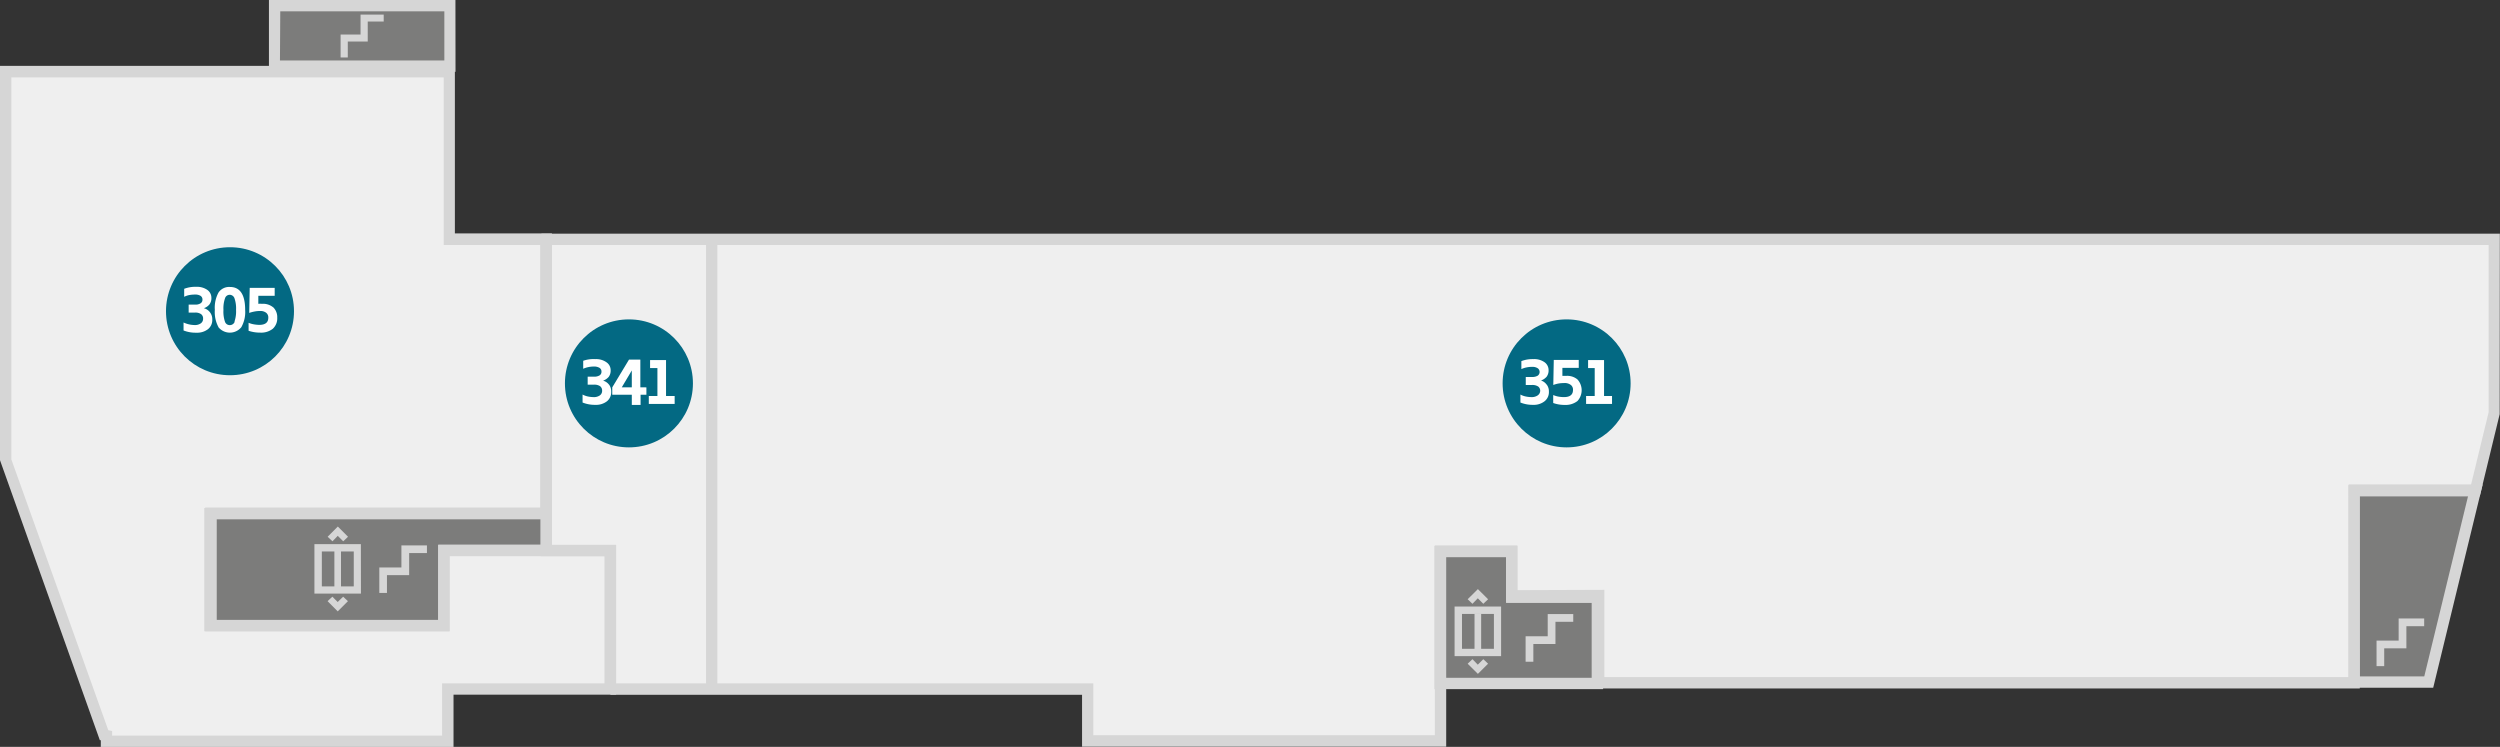 <svg xmlns="http://www.w3.org/2000/svg" viewBox="0 0 313.27 93.59"><rect x="0" y="0" width="313.27" height="93.59" fill="#333333" stroke="none"/><g fill="#efefef"><path d="M55.62 69v9.4h-29.2V64.3h42.03V29.98H56.32V8.96H.7v48.7L13.04 92.1l.3.06v.72h42.78v-6.55h20.36V69H55.62zm33.56 17.33h47.1v6.5h44.23V69.06h8.92v5.6l10.9-.05v10.94H295V61.5h15.2l2.37-9.76V29.98H89.18v56.35"/><path d="M68.45 29.98v39.04h8.03v17.4h12.7V29.98H68.45z"/></g><path d="M34.4.7h21.96v7.6H34.4z" fill="#7c7c7b"/><path d="M57.08 9H33.7V0h23.37zm-22-1.42h20.6V1.42H35.12zm7.62-.38h.88v-2h2.5V2.7h2v-.87h-2.9v2.5h-2.5V7.2zm45.77 22.78h1.42v56.35h-1.42z" fill="#d6d6d6"/><path d="M26.3 64.37V78.4h29.32v-9.43h12.83v-4.6H26.3z" fill="#7c7c7b"/><path d="M56.33 79.1H25.6V63.66h43.57v6H56.33zM27 77.68h27.92v-9.43h12.82v-3.17H27z" fill="#d6d6d6"/><path d="M180.44 85.64h19.73v-10.8h-10.73V69.1h-9v16.53z" fill="#7c7c7b"/><path d="M200.88 86.35h-21.14V68.4h10.4v5.73h10.73zm-19.73-1.42h18.3v-9.38h-10.73v-5.73h-7.58zM56.83 93.6h-44.2v-.85h-.12L0 57.67V8.25h57v21h12.16V65h-42v12.68H54.9v-9.4h22.3v18.77H56.83zm-42.78-1.42H55.4v-6.55h20.36V69.7H56.33v9.4H25.7V63.6h42V30.7H55.6v-21H1.42v47.86L13.57 91.5l.48.1z" fill="#d6d6d6"/><path d="M295 85.47h9.35l5.85-24.06H295v24.06z" fill="#7c7c7b"/><g fill="#d6d6d6"><path d="M304.9 86.18h-10.6V60.7h16.8zm-9.2-1.42h8.08l5.5-22.64h-13.6zM47.53 74.3h.96v-2.23h2.78V69.3h2.23v-.96h-3.2v2.77h-2.77v3.2zm-2.3.08H39.4v-6.2h5.82zm-4.9-.9h4V69.1h-4zm1.98-6.35l.7.7.6-.57-1.28-1.28-1.27 1.28.6.57.68-.7z"/><path d="M42.3 75.45l.7-.68.6.56-1.28 1.28-1.27-1.28.6-.56.68.68zm-.4-6.43h.83v4.7h-.83zm149.27 13.9h.97V80.7h2.77v-2.78h2.23v-.97h-3.2v2.78h-2.77v3.2zm106.63.55h.96v-2.23h2.78v-2.77h2.23v-.97h-3.2v2.77h-2.77v3.2zm-109.7-1.25h-5.83V76h5.83zm-4.9-.92h4v-4.37h-4zm1.97-6.34l.7.7.6-.57-1.28-1.27-1.28 1.27.6.57.68-.7z"/><path d="M185.17 83.3l.7-.7.6.57-1.28 1.27-1.28-1.27.6-.57.68.7zm-.4-6.44h.83v4.7h-.83zm-3.53 16.7h-45.65v-6.5h-59.1v-1.43H137v6.5h42.8V68.35h10.34v5.6l10.9-.04v10.93h93.24V60.78h15.35l2.22-9.14V30.7h-244v-1.42h245.4l-.02 22.62-2.5 10.3H295.7v24.07h-96.08V75.33l-10.9.05v-5.6h-7.5v23.78z"/><path d="M77.2 86.33h-1.42V69.7h-8.03V29.98h1.42v38.3h8.03v18.05z"/></g><circle cx="28.82" cy="39" r="8.02" fill="#036983"/><path d="M26.33 39.16a1.41 1.41 0 0 1 .27.89 1.46 1.46 0 0 1-.54 1.2 2.22 2.22 0 0 1-1.45.44 4.12 4.12 0 0 1-1.61-.28v-1a3.39 3.39 0 0 0 1.36.32 1.29 1.29 0 0 0 .8-.21.7.7 0 0 0 .29-.6.66.66 0 0 0-.26-.56 1.22 1.22 0 0 0-.75-.19h-.8v-1h.8a1.17 1.17 0 0 0 .69-.16.52.52 0 0 0 .24-.47.54.54 0 0 0-.24-.47 1.27 1.27 0 0 0-.7-.16 4.23 4.23 0 0 0-.7.06 2.62 2.62 0 0 0-.65.22v-1a3.92 3.92 0 0 1 1.5-.25 2.29 2.29 0 0 1 1.39.38 1.21 1.21 0 0 1 .52 1 1.29 1.29 0 0 1-.24.82 1.49 1.49 0 0 1-.71.48 1.39 1.39 0 0 1 .79.54zM27.38 41a4 4 0 0 1-.46-2.18 3.94 3.94 0 0 1 .46-2.16 1.6 1.6 0 0 1 1.44-.7c1.28 0 1.9 1 1.9 2.86a3.87 3.87 0 0 1-.48 2.18 1.85 1.85 0 0 1-2.87 0zm2-.7a3.9 3.9 0 0 0 .2-1.47 3.92 3.92 0 0 0-.2-1.46.64.64 0 0 0-.59-.43.61.61 0 0 0-.59.43 3.85 3.85 0 0 0-.2 1.47 3.88 3.88 0 0 0 .19 1.47.62.62 0 0 0 .59.43.64.64 0 0 0 .63-.43zm4.85-1.8a1.72 1.72 0 0 1 .51 1.31 1.76 1.76 0 0 1-.56 1.39 2.36 2.36 0 0 1-1.59.48 4.44 4.44 0 0 1-1.44-.23v-1a2.92 2.92 0 0 0 .65.19 4.36 4.36 0 0 0 .68.07c.76 0 1.14-.3 1.14-.9a.74.74 0 0 0-.27-.62 1.17 1.17 0 0 0-.76-.22 3.51 3.51 0 0 0-.72.07 4.54 4.54 0 0 0-.64.17l.06-3.14h3.13v1h-2.05v1a3.54 3.54 0 0 1 .46 0 2 2 0 0 1 1.4.44z" fill="#fff"/><circle cx="78.81" cy="48.04" r="8.02" fill="#036983"/><g fill="#fff"><path d="M76.32 48.2a1.41 1.41 0 0 1 .27.89 1.47 1.47 0 0 1-.53 1.19 2.22 2.22 0 0 1-1.46.45 4.12 4.12 0 0 1-1.6-.29v-1a2.61 2.61 0 0 0 .66.24 3.42 3.42 0 0 0 .7.08 1.29 1.29 0 0 0 .8-.21.69.69 0 0 0 .29-.6.67.67 0 0 0-.26-.56 1.29 1.29 0 0 0-.75-.19h-.8v-1h.8a1.25 1.25 0 0 0 .69-.16.53.53 0 0 0 .24-.48.52.52 0 0 0-.24-.46 1.27 1.27 0 0 0-.7-.17 3.39 3.39 0 0 0-.7.07 3.1 3.1 0 0 0-.65.21v-1A3.92 3.92 0 0 1 74.6 45a2.23 2.23 0 0 1 1.4.4 1.19 1.19 0 0 1 .52 1 1.31 1.31 0 0 1-.24.82 1.65 1.65 0 0 1-.71.48 1.39 1.39 0 0 1 .75.51z"/><path d="M81 49.46h-.73v1.28h-1.1v-1.28h-2.45v-.92l2.1-3.48h1.42v3.48H81zm-1.83-.92v-2.12l-1.26 2.12zm5.37 1.08v1H81.3v-1h1.08v-3.5h-.92v-1h2v4.5z"/></g><circle cx="196.31" cy="48.04" r="8.02" fill="#036983"/><path d="M193.82 48.2a1.41 1.41 0 0 1 .27.89 1.45 1.45 0 0 1-.54 1.19 2.19 2.19 0 0 1-1.45.45 4.08 4.08 0 0 1-1.58-.29v-1a2.36 2.36 0 0 0 .66.24 3.34 3.34 0 0 0 .7.08 1.31 1.31 0 0 0 .8-.21.72.72 0 0 0 .32-.56.67.67 0 0 0-.26-.56 1.32 1.32 0 0 0-.75-.19h-.8v-1h.8a1.3 1.3 0 0 0 .69-.16.57.57 0 0 0 0-.94 1.22 1.22 0 0 0-.7-.17 3.3 3.3 0 0 0-.69.07 2.92 2.92 0 0 0-.65.21v-1a3.92 3.92 0 0 1 1.5-.25 2.25 2.25 0 0 1 1.39.38 1.21 1.21 0 0 1 .52 1 1.31 1.31 0 0 1-.24.82 1.65 1.65 0 0 1-.71.48 1.39 1.39 0 0 1 .71.52zm3.85-.65a2 2 0 0 1 0 2.7 2.4 2.4 0 0 1-1.59.49 4.28 4.28 0 0 1-1.45-.24v-1a3.18 3.18 0 0 0 .66.2 4.18 4.18 0 0 0 .68.06c.76 0 1.14-.3 1.14-.9a.74.74 0 0 0-.27-.62A1.25 1.25 0 0 0 196 48a4.37 4.37 0 0 0-.72.06 4.14 4.14 0 0 0-.64.18l.06-3.14h3.13v1h-2.05v1h.47a2 2 0 0 1 1.42.45zm4.33 2.07v1h-3.25v-1h1.08v-3.5H199v-1h2v4.5z" fill="#fff"/></svg>